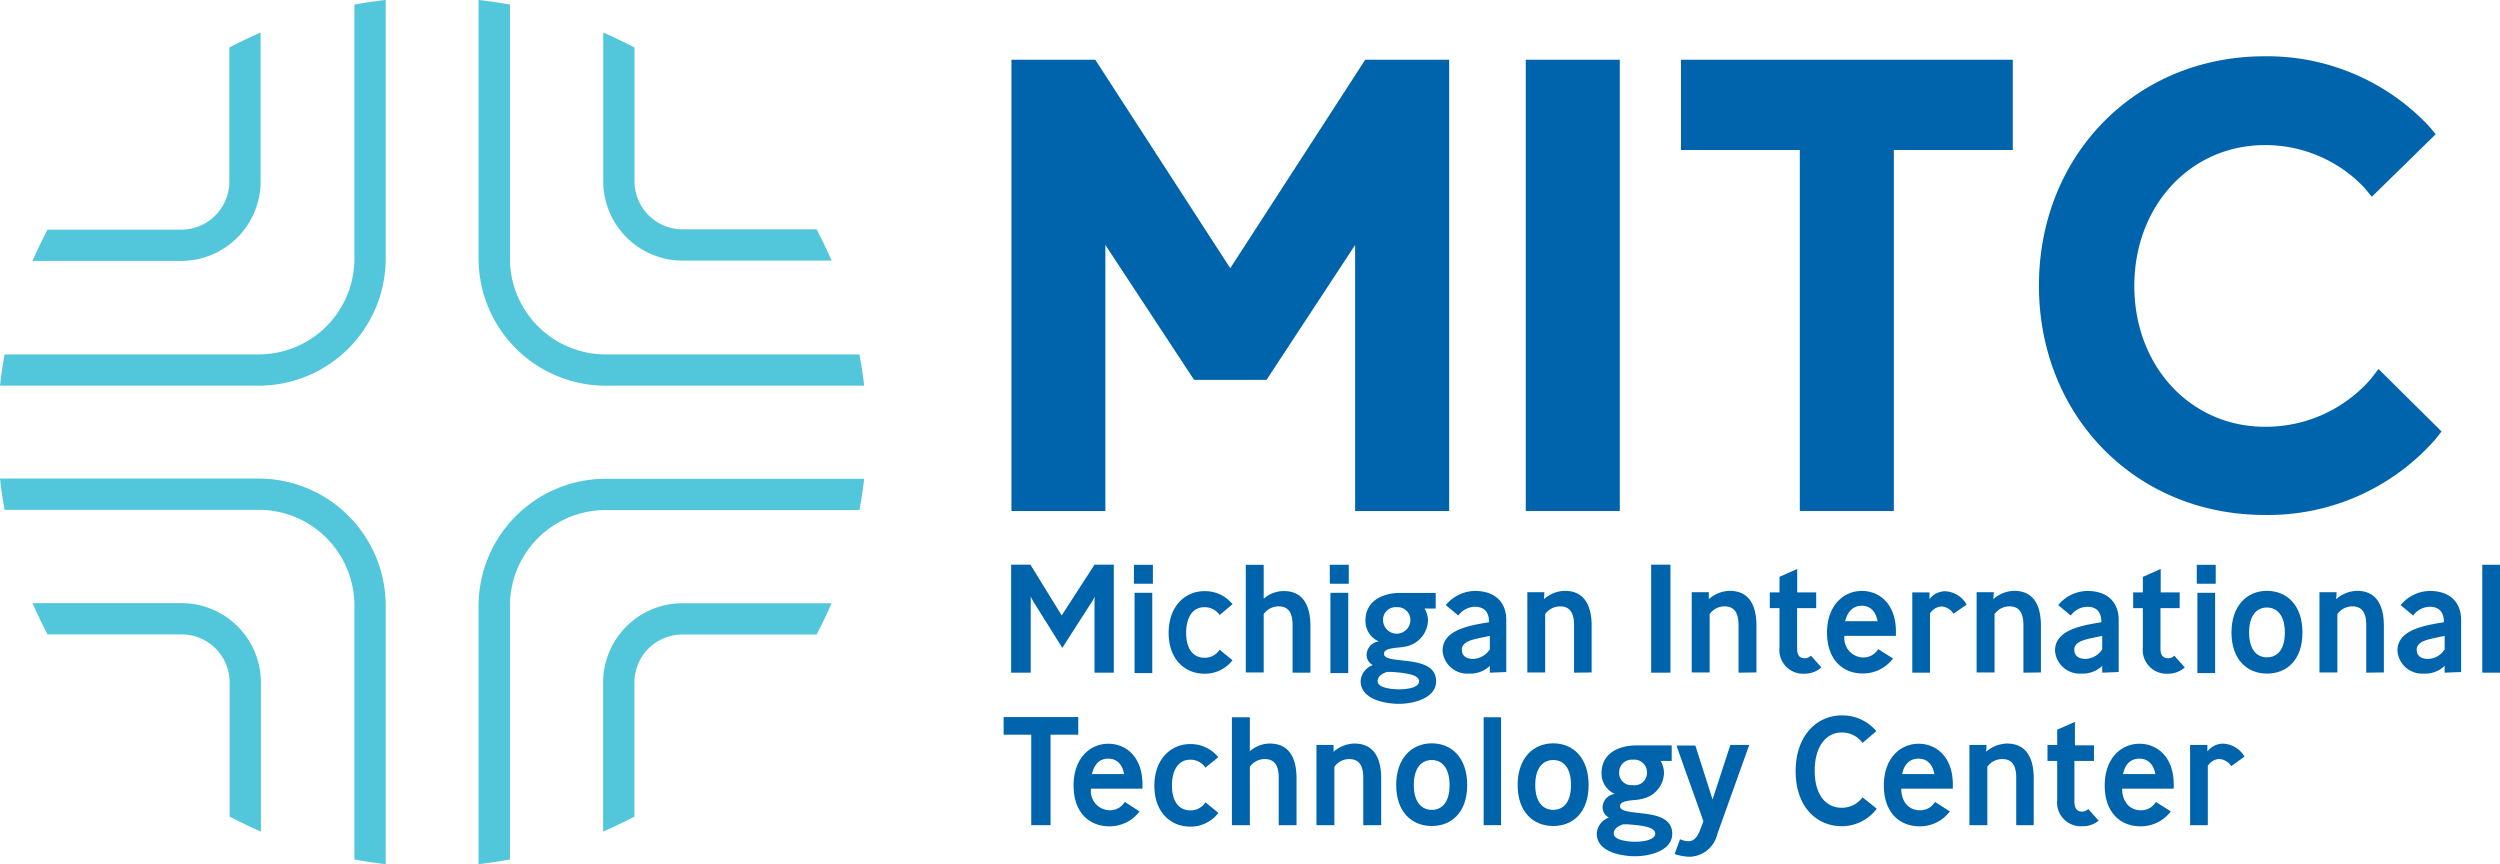 <svg xmlns="http://www.w3.org/2000/svg" viewBox="0 0 239.83 82.9"><defs><style>.cls-1{fill:#0064ad;}.cls-2{fill:#52c6da;}</style></defs><g id="Layer_2" data-name="Layer 2"><g id="Art"><path class="cls-1" d="M228.21,35.43l-.06,0-.7.91a13.34,13.34,0,0,1-10.17,4.6c-7.14,0-12.53-5.81-12.53-13.51s5.39-13.51,12.53-13.51a13.07,13.07,0,0,1,9.55,4.1l.7.86,6.13-6,0,0-.59-.72a21.28,21.28,0,0,0-15.83-6.76c-12.34,0-21.64,9.48-21.64,22s9.3,22,21.64,22a21.35,21.35,0,0,0,16.43-7.3l.55-.71Z"/><polygon class="cls-1" points="130.97 5.73 118.02 25.73 105.07 5.73 97.03 5.73 97.03 49.02 106.04 49.02 106.04 23.5 114.55 36.44 121.5 36.44 130 23.5 130 49.02 139.02 49.02 139.02 5.73 130.97 5.73"/><rect class="cls-1" x="146.37" y="5.73" width="9.02" height="43.29"/><polygon class="cls-1" points="161.26 14.39 172.66 14.39 172.66 49.02 181.68 49.02 181.68 14.39 193.09 14.39 193.09 5.73 161.26 5.73 161.26 14.39"/><path class="cls-1" d="M105,64.53v-7.3a2.65,2.65,0,0,1-.39.71l-2.7,4.21L99.25,57.9a5.19,5.19,0,0,1-.37-.67v7.3H97V54.17h1.85l3,4.87L105,54.17h1.85V64.53Z"/><path class="cls-1" d="M108.78,56V54.18h1.82V56Zm.06,8.57v-7.7h1.7v7.7Z"/><path class="cls-1" d="M118.24,63.33a3.32,3.32,0,0,1-2.7,1.3c-1.83,0-3.43-1.34-3.43-3.92s1.6-4,3.43-4a3.38,3.38,0,0,1,2.7,1.25L117,59a1.72,1.72,0,0,0-1.47-.75c-1,0-1.74.81-1.74,2.47s.78,2.38,1.74,2.38a1.67,1.67,0,0,0,1.47-.77l1.23,1Z"/><path class="cls-1" d="M124,64.53V60c0-.86-.18-1.83-1.33-1.83a1.76,1.76,0,0,0-1.44.74v5.6h-1.72V54.18h1.72v3.26a2.9,2.9,0,0,1,1.91-.74c2.1,0,2.57,1.76,2.57,3.34v4.49Z"/><path class="cls-1" d="M127.57,56V54.18h1.82V56Zm.06,8.57v-7.7h1.71v7.7Z"/><path class="cls-1" d="M134.22,67.52c-1.36,0-3.69-.43-3.69-2.18a1.76,1.76,0,0,1,1.17-1.54,1.1,1.1,0,0,1-.6-1,1.34,1.34,0,0,1,1.17-1.27,2.12,2.12,0,0,1-1.28-2c0-1.91,1.67-2.65,3.35-2.65h3.39v1.5h-1.07a2.23,2.23,0,0,1,.33,1.15,2.64,2.64,0,0,1-2,2.46,5.16,5.16,0,0,1-.87.13c-.69.08-1.35.15-1.35.6s.77.53,1.7.63c1.46.16,3.3.36,3.3,2S135.58,67.52,134.22,67.52Zm-.67-3.06-.5,0c-.43.15-.89.4-.89.89,0,.7,1.59.78,2.07.78s1.91-.08,1.91-.78S134.5,64.54,133.55,64.46Zm.43-6.21a1.2,1.2,0,0,0-1.3,1.23,1.31,1.31,0,0,0,2.62,0A1.22,1.22,0,0,0,134,58.25Z"/><path class="cls-1" d="M142.92,64.53l0-.65a2.71,2.71,0,0,1-2,.74,2.38,2.38,0,0,1-2.53-2.19c0-1.79,2-2.31,3.86-2.64l.6-.1c0-1-.49-1.48-1.35-1.48a2,2,0,0,0-1.6.84l-1.2-1a3.68,3.68,0,0,1,2.8-1.36c1.91,0,3,1.08,3,2.78v5Zm0-2.19V61l-1.18.25c-.63.15-1.5.37-1.5,1.06s.53.9,1.08.9A2,2,0,0,0,142.89,62.34Z"/><path class="cls-1" d="M151,64.53V60c0-.86-.18-1.83-1.33-1.83a1.78,1.78,0,0,0-1.44.74v5.6h-1.71v-7.7h1.64l-.05.67a3.13,3.13,0,0,1,2-.8c2.1,0,2.58,1.76,2.58,3.34v4.49Z"/><path class="cls-1" d="M158.4,64.53V54.17h1.85V64.53Z"/><path class="cls-1" d="M166.78,64.53V60c0-.86-.18-1.83-1.34-1.83a1.74,1.74,0,0,0-1.43.74v5.6h-1.72v-7.7h1.64l0,.67a3.11,3.11,0,0,1,2-.8c2.1,0,2.57,1.76,2.57,3.34v4.49Z"/><path class="cls-1" d="M173.14,64.63a2.28,2.28,0,0,1-2.43-2.53V58.34h-.93V56.83h.93V55.34l1.7-.76v2.25h1.82v1.51H172.4v3.87c0,.43.09.94.74.94a.86.86,0,0,0,.59-.25l1,1.13A2.42,2.42,0,0,1,173.14,64.63Z"/><path class="cls-1" d="M176.94,61a1.85,1.85,0,0,0,1.76,2.07,1.65,1.65,0,0,0,1.48-.8l1.42.9a3.6,3.6,0,0,1-2.9,1.44c-1.94,0-3.43-1.35-3.43-3.92s1.55-4,3.33-4,3.28,1.33,3.28,3.89V61Zm.09-1.41h3.09c-.19-1-.74-1.48-1.52-1.48S177.24,58.61,177,59.63Z"/><path class="cls-1" d="M187.4,58.88a1.46,1.46,0,0,0-1.15-.7,1.41,1.41,0,0,0-1.1.67c0,1.45,0,4.24,0,5.68h-1.7v-7.7h1.65l0,.64a1.93,1.93,0,0,1,1.48-.75A2.48,2.48,0,0,1,188.66,58Z"/><path class="cls-1" d="M194.11,64.53V60c0-.86-.18-1.83-1.33-1.83a1.76,1.76,0,0,0-1.44.74v5.6h-1.72v-7.7h1.65l-.05.67a3.11,3.11,0,0,1,2-.8c2.1,0,2.57,1.76,2.57,3.34v4.49Z"/><path class="cls-1" d="M201.67,64.53l0-.65a2.72,2.72,0,0,1-2,.74,2.38,2.38,0,0,1-2.53-2.19c0-1.79,2-2.31,3.86-2.64l.59-.1c0-1-.48-1.48-1.34-1.48a2,2,0,0,0-1.6.84l-1.2-1a3.68,3.68,0,0,1,2.8-1.36c1.91,0,3,1.08,3,2.78v5Zm0-2.19V61l-1.19.25c-.62.15-1.49.37-1.49,1.06s.53.9,1.08.9A2,2,0,0,0,201.64,62.34Z"/><path class="cls-1" d="M208,64.63a2.28,2.28,0,0,1-2.43-2.53V58.34h-.93V56.83h.93V55.34l1.71-.76v2.25h1.82v1.51h-1.84v3.87c0,.43.09.94.74.94a.84.84,0,0,0,.59-.25l1,1.13A2.4,2.4,0,0,1,208,64.63Z"/><path class="cls-1" d="M210.74,56V54.18h1.82V56Zm.06,8.57v-7.7h1.7v7.7Z"/><path class="cls-1" d="M217.47,64.62c-1.92,0-3.4-1.38-3.4-3.94s1.48-4,3.4-4,3.41,1.39,3.41,4S219.4,64.62,217.47,64.62Zm0-6.34c-1,0-1.71.79-1.71,2.4s.72,2.38,1.71,2.38,1.72-.72,1.72-2.38S218.43,58.28,217.47,58.28Z"/><path class="cls-1" d="M227,64.53V60c0-.86-.18-1.83-1.33-1.83a1.76,1.76,0,0,0-1.44.74v5.6h-1.72v-7.7h1.65l-.05.67a3.13,3.13,0,0,1,2-.8c2.1,0,2.58,1.76,2.58,3.34v4.49Z"/><path class="cls-1" d="M234.52,64.53l0-.65a2.71,2.71,0,0,1-2,.74,2.38,2.38,0,0,1-2.53-2.19c0-1.79,2-2.31,3.86-2.64l.6-.1c0-1-.49-1.48-1.35-1.48a2,2,0,0,0-1.6.84l-1.2-1a3.68,3.68,0,0,1,2.8-1.36c1.91,0,3,1.08,3,2.78v5Zm0-2.19V61l-1.18.25c-.63.15-1.5.37-1.5,1.06s.53.9,1.08.9A1.93,1.93,0,0,0,234.49,62.34Z"/><path class="cls-1" d="M238.13,64.53V54.18h1.7V64.53Z"/><path class="cls-1" d="M100.78,70.48v8.68H98.93V70.48H96.28V68.79h7.16v1.69Z"/><path class="cls-1" d="M104.66,75.66a1.84,1.84,0,0,0,1.76,2.07,1.65,1.65,0,0,0,1.48-.8l1.42.91a3.59,3.59,0,0,1-2.9,1.43c-1.94,0-3.43-1.34-3.43-3.92s1.55-4,3.33-4,3.28,1.34,3.28,3.9v.41Zm.09-1.4h3.09c-.19-1-.74-1.48-1.52-1.48S105,73.23,104.75,74.26Z"/><path class="cls-1" d="M116.87,78a3.35,3.35,0,0,1-2.7,1.3c-1.83,0-3.43-1.35-3.43-3.92s1.6-4,3.43-4a3.39,3.39,0,0,1,2.7,1.26l-1.23,1a1.72,1.72,0,0,0-1.47-.76c-1,0-1.74.82-1.74,2.48s.78,2.38,1.74,2.38a1.67,1.67,0,0,0,1.47-.77l1.23,1Z"/><path class="cls-1" d="M122.67,79.16V74.64c0-.86-.18-1.82-1.33-1.82a1.74,1.74,0,0,0-1.44.74v5.6h-1.72V68.81h1.72v3.26a2.9,2.9,0,0,1,1.91-.74c2.1,0,2.57,1.76,2.57,3.34v4.49Z"/><path class="cls-1" d="M130.78,79.16V74.64c0-.86-.18-1.82-1.34-1.82a1.73,1.73,0,0,0-1.43.74v5.6h-1.72v-7.7h1.64l0,.66a3.15,3.15,0,0,1,2-.79c2.1,0,2.57,1.76,2.57,3.34v4.49Z"/><path class="cls-1" d="M137.35,79.24c-1.93,0-3.41-1.37-3.41-3.93s1.48-4,3.41-4,3.4,1.4,3.4,4S139.27,79.24,137.35,79.24Zm0-6.33c-1,0-1.72.78-1.72,2.4s.73,2.38,1.72,2.38,1.71-.73,1.71-2.38S138.31,72.91,137.35,72.91Z"/><path class="cls-1" d="M142.33,79.16V68.81H144V79.16Z"/><path class="cls-1" d="M149,79.24c-1.93,0-3.41-1.37-3.41-3.93s1.48-4,3.41-4,3.4,1.4,3.4,4S150.93,79.24,149,79.24Zm0-6.33c-1,0-1.72.78-1.72,2.4s.73,2.38,1.72,2.38,1.71-.73,1.71-2.38S150,72.91,149,72.91Z"/><path class="cls-1" d="M156.87,82.14c-1.37,0-3.69-.42-3.69-2.17a1.74,1.74,0,0,1,1.17-1.54,1.1,1.1,0,0,1-.61-1,1.34,1.34,0,0,1,1.17-1.27,2.13,2.13,0,0,1-1.27-2c0-1.91,1.67-2.65,3.34-2.65h3.39V73h-1.06a2.35,2.35,0,0,1,.32,1.16,2.6,2.6,0,0,1-2,2.45,4.17,4.17,0,0,1-.87.14c-.68.07-1.35.15-1.35.59s.77.53,1.71.64c1.46.16,3.3.35,3.3,2S158.23,82.14,156.87,82.14Zm-.67-3.06-.5,0c-.43.15-.89.4-.89.88,0,.7,1.58.79,2.07.79s1.91-.09,1.91-.79S157.15,79.17,156.2,79.08Zm.43-6.2a1.2,1.2,0,0,0-1.3,1.23,1.17,1.17,0,0,0,1.3,1.21A1.19,1.19,0,0,0,158,74.11,1.22,1.22,0,0,0,156.63,72.88Z"/><path class="cls-1" d="M164.75,80a2.81,2.81,0,0,1-2.65,2.19,4.84,4.84,0,0,1-1.45-.26l.52-1.42a2.26,2.26,0,0,0,.8.19c.5,0,.81-.33,1.1-1l.34-.91c-.83-2.39-1.75-4.89-2.58-7.27h1.81l1.65,5.18L166,71.46h1.81Z"/><path class="cls-1" d="M176.68,79.26c-2.34,0-4.42-1.79-4.42-5.27s2.08-5.36,4.42-5.36A4.24,4.24,0,0,1,180,70.14l-1.32,1.13a2.44,2.44,0,0,0-2-1c-1.47,0-2.59,1.29-2.59,3.67s1.12,3.55,2.59,3.55a2.48,2.48,0,0,0,2-1l1.36,1.09A4.19,4.19,0,0,1,176.68,79.26Z"/><path class="cls-1" d="M182.39,75.66c0,1.32.8,2.07,1.76,2.07a1.64,1.64,0,0,0,1.48-.8l1.42.91a3.57,3.57,0,0,1-2.9,1.43c-1.94,0-3.43-1.34-3.43-3.92s1.55-4,3.33-4,3.29,1.34,3.29,3.9v.41Zm.09-1.4h3.09c-.19-1-.74-1.48-1.52-1.48S182.69,73.23,182.48,74.26Z"/><path class="cls-1" d="M193.42,79.16V74.64c0-.86-.18-1.82-1.33-1.82a1.74,1.74,0,0,0-1.44.74v5.6h-1.72v-7.7h1.65l-.05.66a3.15,3.15,0,0,1,2-.79c2.1,0,2.57,1.76,2.57,3.34v4.49Z"/><path class="cls-1" d="M199.78,79.26a2.28,2.28,0,0,1-2.43-2.53V73h-.93V71.46h.93V70l1.7-.75v2.25h1.83V73H199v3.86c0,.43.09,1,.74,1a.91.91,0,0,0,.59-.25l1,1.12A2.38,2.38,0,0,1,199.78,79.26Z"/><path class="cls-1" d="M203.58,75.66c0,1.32.8,2.07,1.76,2.07a1.64,1.64,0,0,0,1.48-.8l1.43.91a3.61,3.61,0,0,1-2.91,1.43c-1.94,0-3.43-1.34-3.43-3.92s1.55-4,3.33-4,3.29,1.34,3.29,3.9v.41Zm.09-1.4h3.1c-.2-1-.75-1.48-1.53-1.48S203.88,73.23,203.67,74.26Z"/><path class="cls-1" d="M214.05,73.5a1.51,1.51,0,0,0-1.16-.69,1.38,1.38,0,0,0-1.09.66c0,1.45,0,4.25,0,5.69h-1.7v-7.7h1.66l0,.63a1.9,1.9,0,0,1,1.48-.75,2.5,2.5,0,0,1,2.08,1.24Z"/><path class="cls-2" d="M45.91,0V24.79A12.21,12.21,0,0,0,58.1,37H82.9c-.11-1-.27-2-.45-3H58.1a9.19,9.19,0,0,1-9.18-9.18V.44C47.93.26,46.93.11,45.91,0Z"/><path class="cls-2" d="M57.86,65.47V79.78c1-.44,2-.93,3-1.44V65.47a4.6,4.6,0,0,1,4.6-4.6H78.34c.51-1,1-2,1.44-3H65.47A7.61,7.61,0,0,0,57.86,65.47Z"/><path class="cls-2" d="M48.92,82.45V58.1a9.18,9.18,0,0,1,9.18-9.17H82.45c.18-1,.34-2,.45-3H58.1A12.21,12.21,0,0,0,45.91,58.1V82.9C46.93,82.79,47.93,82.63,48.92,82.45Z"/><path class="cls-2" d="M65.47,25H79.78c-.44-1-.93-2-1.44-3H65.47a4.61,4.61,0,0,1-4.6-4.6V4.56c-1-.52-2-1-3-1.44V17.43A7.62,7.62,0,0,0,65.47,25Z"/><path class="cls-2" d="M37,82.9V58.1A12.2,12.2,0,0,0,24.8,45.91H0c.11,1,.26,2,.44,3H24.8A9.18,9.18,0,0,1,34,58.1V82.45C35,82.63,36,82.79,37,82.9Z"/><path class="cls-2" d="M17.43,57.86H3.12c.44,1,.92,2,1.44,3H17.43a4.61,4.61,0,0,1,4.6,4.6V78.34c1,.51,2,1,3,1.44V65.47A7.62,7.62,0,0,0,17.43,57.86Z"/><path class="cls-2" d="M34,.44V24.79A9.19,9.19,0,0,1,24.8,34H.44C.26,35,.11,36,0,37H24.8A12.2,12.2,0,0,0,37,24.79V0C36,.11,35,.26,34,.44Z"/><path class="cls-2" d="M25,17.43V3.12c-1,.44-2,.92-3,1.44V17.43a4.61,4.61,0,0,1-4.6,4.6H4.56c-.52,1-1,2-1.44,3H17.43A7.63,7.63,0,0,0,25,17.43Z"/></g></g></svg>